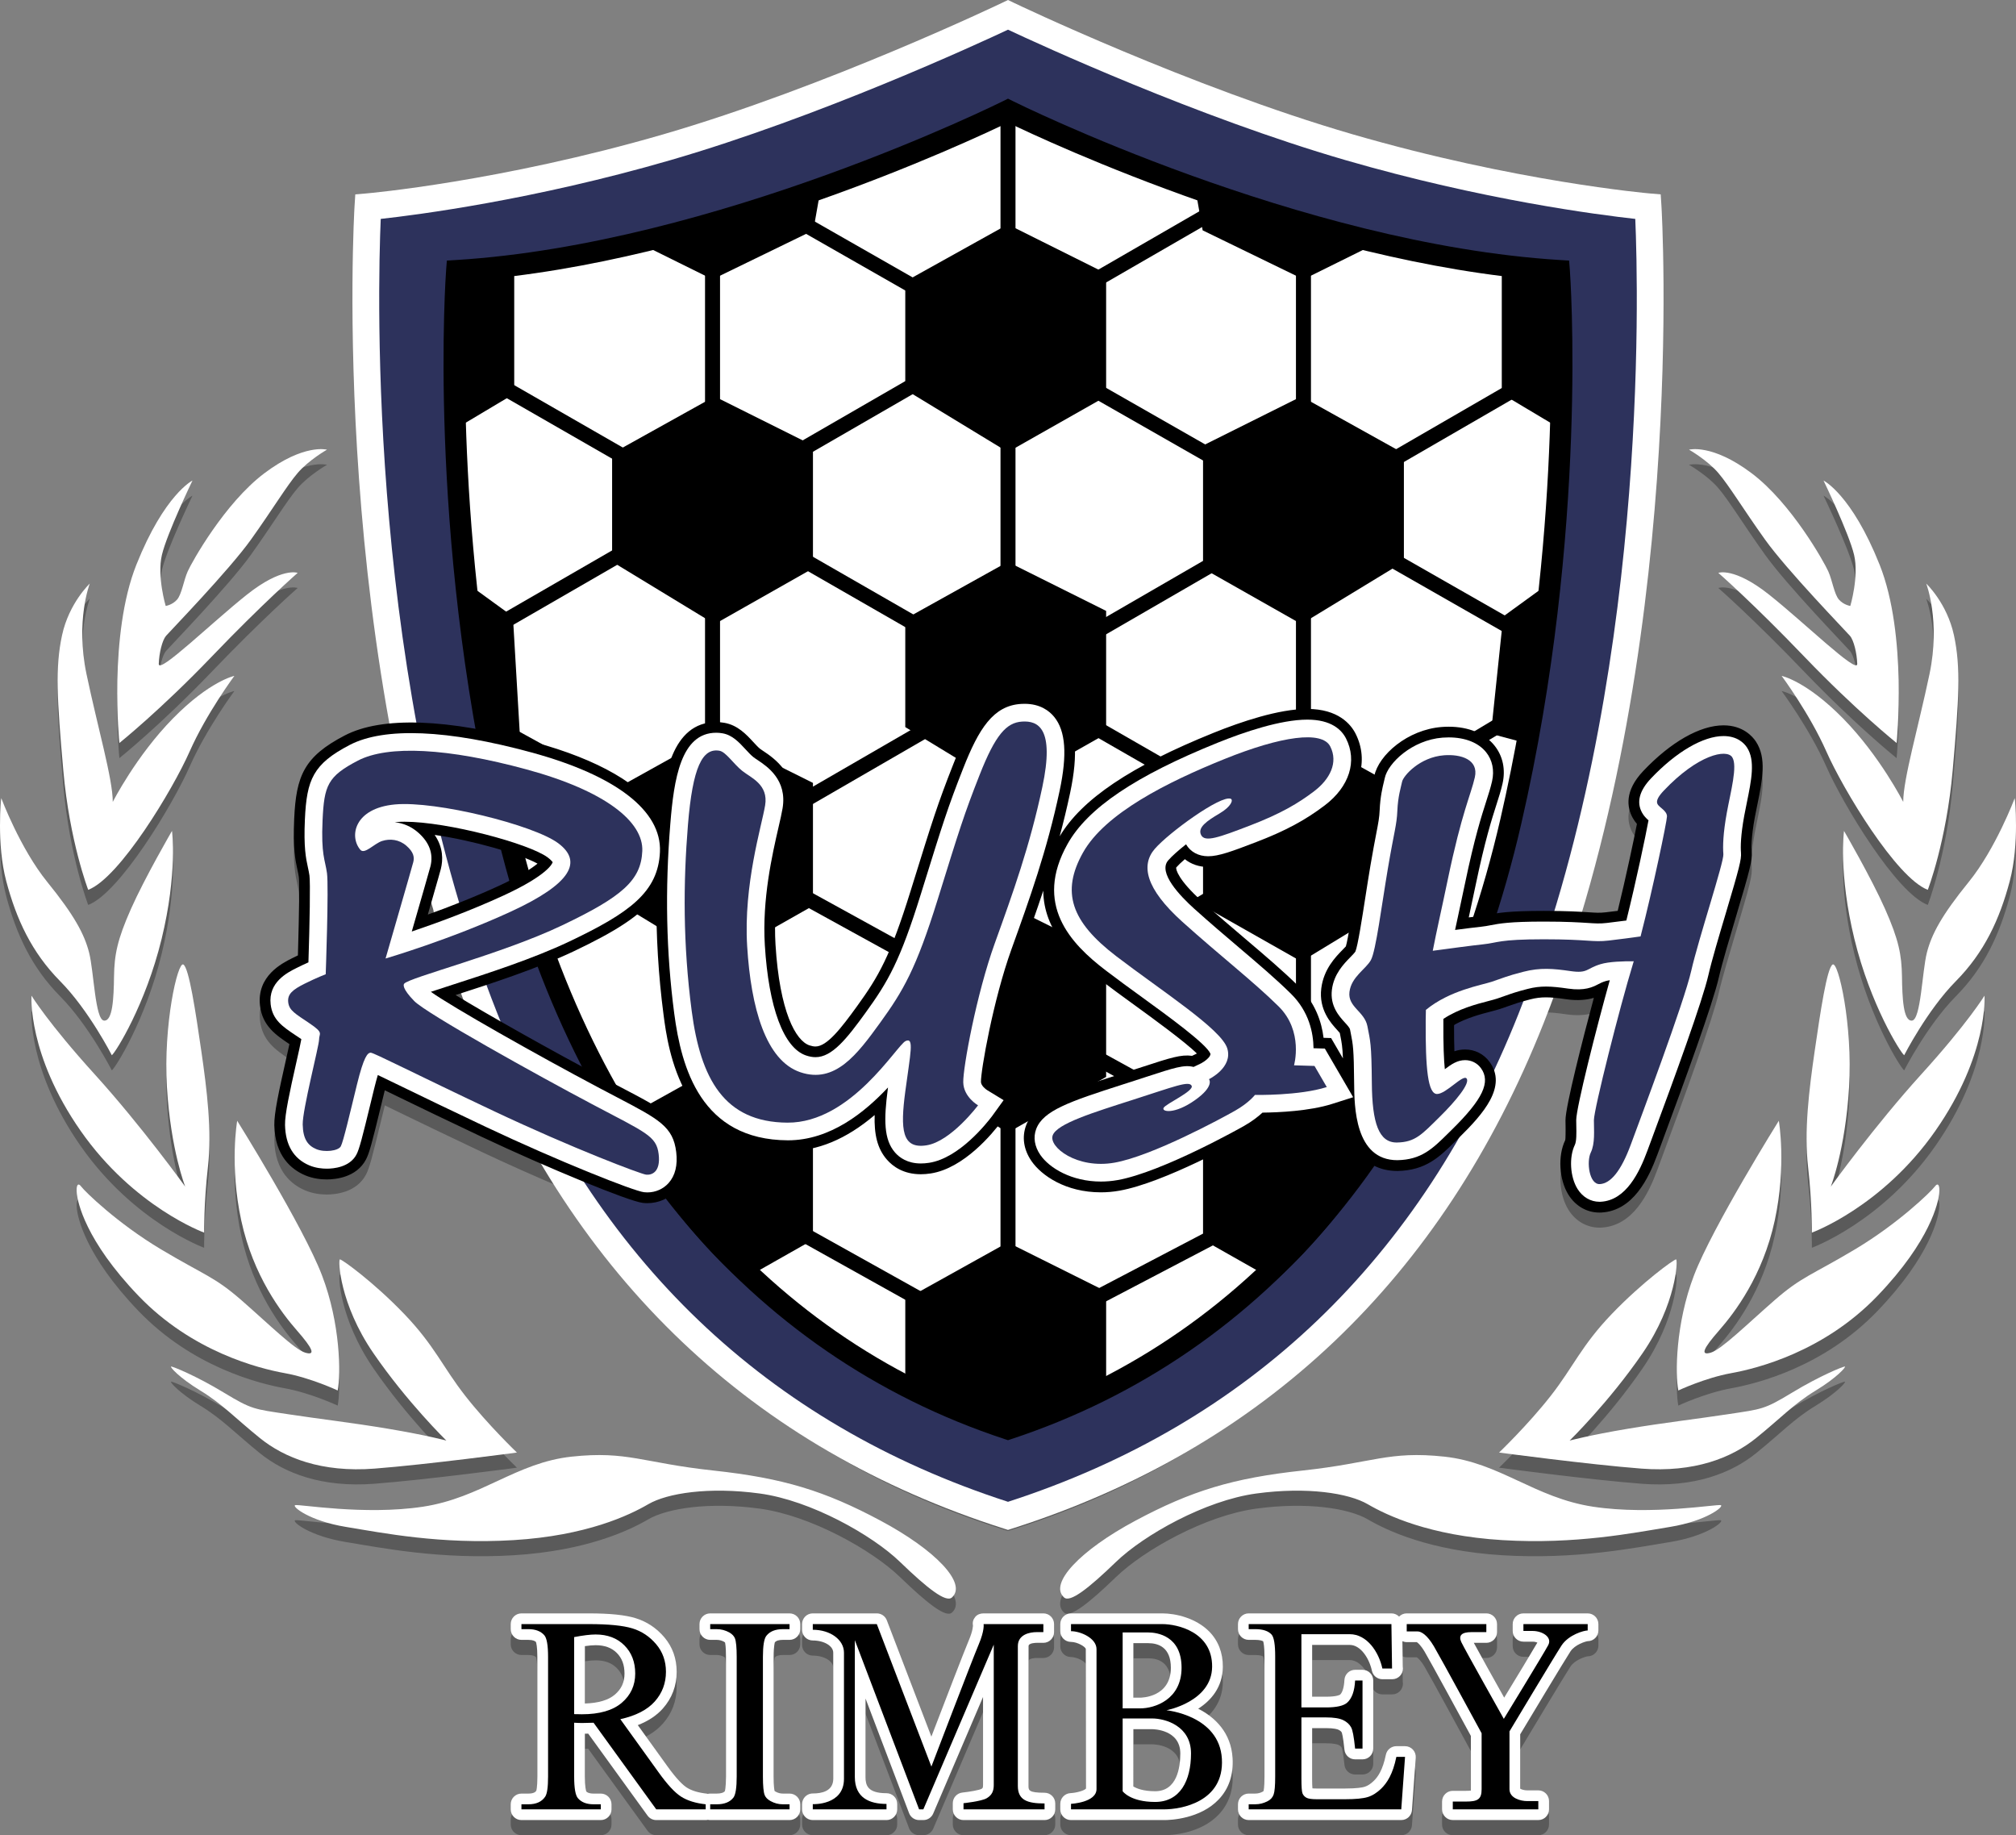 <?xml version="1.0" encoding="utf-8"?>
<!-- Generator: Adobe Illustrator 16.0.0, SVG Export Plug-In . SVG Version: 6.00 Build 0)  -->
<!DOCTYPE svg PUBLIC "-//W3C//DTD SVG 1.1//EN" "http://www.w3.org/Graphics/SVG/1.1/DTD/svg11.dtd">
<svg version="1.1" xmlns="http://www.w3.org/2000/svg" xmlns:xlink="http://www.w3.org/1999/xlink" x="0px" y="0px"
	 width="266.669px" height="242.694px" viewBox="0 0 266.669 242.694" enable-background="new 0 0 266.669 242.694"
	 xml:space="preserve">
<rect x="0" y="0" width="266.669" height="242.694" fill="#808080" stroke="none"/>
<g>
	<g opacity="0.3">
		<path d="M104.439,215.362H93.943c-0.783,0-1.417,0.634-1.417,1.417v0.668c0,0.783,0.635,1.417,1.417,1.417h0.867
			c0.34,0,0.662,0.086,0.95,0.242c0.09,0.053,0.133,0.109,0.139,0.086c0.029,0.099,0.131,0.545,0.131,1.923v15.826
			c0,1.559-0.161,1.957-0.139,1.917c-0.175,0.222-0.539,0.334-1.082,0.334h-0.867c-0.114,0-0.223,0.017-0.33,0.042
			c-0.04-0.008-0.073-0.029-0.114-0.034c-1.111-0.12-2-0.389-2.642-0.797c-0.463-0.296-1.289-1.03-2.593-2.851l-3.897-5.414
			c1.385-0.538,2.495-1.272,3.312-2.194c1.213-1.37,1.829-3.005,1.829-4.86c0-1.746-0.547-3.279-1.627-4.556
			c-1.037-1.224-2.318-2.077-3.809-2.534c-1.382-0.426-3.401-0.632-6.171-0.632h-8.925c-0.783,0-1.417,0.634-1.417,1.417v0.668
			c0,0.783,0.635,1.417,1.417,1.417h0.921c0.632,0,0.884,0.169,0.994,0.274c0.046,0.124,0.19,0.616,0.19,1.977v15.826
			c0,1.574-0.148,1.889-0.145,1.875c-0.068,0.104-0.25,0.376-1.04,0.376h-0.921c-0.783,0-1.417,0.634-1.417,1.417v0.668
			c0,0.783,0.635,1.417,1.417,1.417h10.497c0.783,0,1.417-0.634,1.417-1.417v-0.668c0-0.783-0.635-1.417-1.417-1.417h-0.958
			c-0.609,0-0.846-0.163-0.957-0.272c-0.046-0.119-0.191-0.608-0.191-1.979v-5.667c0.137-0.002,0.284-0.005,0.442-0.01l7.851,10.844
			c0.267,0.368,0.693,0.586,1.148,0.586h6.54c0.103,0,0.202-0.012,0.298-0.032c0.097,0.021,0.196,0.032,0.298,0.032h10.497
			c0.783,0,1.417-0.634,1.417-1.417v-0.668c0-0.783-0.635-1.417-1.417-1.417h-0.885c-0.335,0-0.647-0.083-0.95-0.252
			c-0.089-0.05-0.14-0.08-0.141-0.084c-0.031-0.11-0.129-0.565-0.129-1.915v-15.826c0-1.55,0.174-1.931,0.156-1.915
			c0.174-0.223,0.532-0.336,1.064-0.336h0.885c0.783,0,1.417-0.634,1.417-1.417v-0.668
			C105.857,215.996,105.222,215.362,104.439,215.362z M82.607,223.319c0,1.156-0.407,2.042-1.281,2.788
			c-0.854,0.728-2.185,1.121-3.959,1.173v-7.588c0.568-0.082,1.042-0.123,1.419-0.123c1.198,0,2.114,0.334,2.801,1.022
			C82.273,221.277,82.607,222.169,82.607,223.319z M211.429,216.779v0.843c0,0.783-0.634,1.417-1.417,1.417
			c-0.271,0.027-1.693,0.455-2.281,1.357c-0.816,1.25-5.599,9.218-6.646,10.962v7.185c0.149,0.102,0.534,0.225,0.896,0.225h1.5
			c0.783,0,1.417,0.634,1.417,1.417v1.093c0,0.783-0.634,1.417-1.417,1.417h-11.313c-0.783,0-1.417-0.634-1.417-1.417v-1.03
			c0-0.783,0.634-1.417,1.417-1.417h1.719c0.334,0,0.543-0.016,0.672-0.033c0.003-0.047,0.005-0.104,0.005-0.175v-7.047
			c-0.928-1.708-5.322-9.799-6.115-11.138c-0.547-0.923-0.928-1.203-1.045-1.273h-1.329c-0.203,0-0.396-0.045-0.571-0.122
			l0.048,3.353c0.016,0.084,0.023,0.171,0.023,0.259c0,0.783-0.635,1.417-1.418,1.417c-0.006,0-0.014,0-0.02,0h-1.281
			c-0.668,0-1.246-0.467-1.386-1.12c-0.355-1.656-1.501-3.417-2.927-3.417h-4.979v6.85h1.837c1.488,0,1.854-0.271,1.857-0.272
			c0.317-0.282,0.526-0.989,0.576-1.943c0.038-0.753,0.661-1.344,1.415-1.344h0.98c0.783,0,1.417,0.634,1.417,1.417v9.007
			c0,0.783-0.634,1.417-1.417,1.417h-0.98c-0.728,0-1.337-0.551-1.41-1.274c-0.183-1.802-0.338-2.224-0.367-2.29
			c-0.036-0.069-0.131-0.207-0.415-0.345c-0.136-0.066-0.565-0.219-1.656-0.219h-1.837v6.658c0,0.697,0.021,1.092,0.041,1.306
			c0.106,0.01,0.29,0.023,0.565,0.023h3.73c1.621,0,2.325-0.143,2.601-0.227c0.404-0.124,0.818-0.393,1.231-0.797
			c0.51-0.509,1.161-1.372,1.585-3.443c0.135-0.659,0.716-1.133,1.389-1.133h1.147c0.394,0,0.77,0.163,1.037,0.451
			c0.269,0.288,0.405,0.675,0.377,1.067l-0.499,6.937c-0.054,0.741-0.671,1.315-1.414,1.315h-20.182
			c-0.783,0-1.417-0.634-1.417-1.417v-0.668c0-0.783,0.634-1.417,1.417-1.417h0.867c0.344,0,0.663-0.081,0.975-0.248
			c0.105-0.054,0.11-0.068,0.121-0.098c0.013-0.036,0.125-0.415,0.125-1.888v-15.916c0-1.308-0.122-1.826-0.173-1.986
			c-0.139-0.093-0.479-0.192-1.048-0.192h-0.867c-0.783,0-1.417-0.634-1.417-1.417v-0.668c0-0.783,0.634-1.417,1.417-1.417h18.88
			c0.396,0,0.753,0.163,1.01,0.425c0.257-0.262,0.614-0.425,1.011-0.425h10.531c0.783,0,1.417,0.634,1.417,1.417v1.062
			c0,0.783-0.634,1.417-1.417,1.417h-1.654c0.776,1.442,2.505,4.547,4.018,7.247c1.574-2.583,3.703-6.094,4.39-7.285
			c-0.156-0.062-0.376-0.118-0.628-0.118h-1.219c-0.783,0-1.417-0.634-1.417-1.417v-0.905c0-0.783,0.634-1.417,1.417-1.417h8.5
			C210.795,215.362,211.429,215.996,211.429,216.779z M158.496,227.969c1.666-1.075,3.231-2.809,3.256-5.533
			c0.018-1.853-0.611-3.475-1.816-4.69c-1.743-1.76-4.421-2.384-6.185-2.384h-12.083c-0.783,0-1.417,0.634-1.417,1.417v0.937
			c0,0.783,0.634,1.417,1.417,1.417c0.841,0,1.958,0.657,1.958,0.958l0.021,18.434c-0.177,0.256-1.212,0.563-2.048,0.608
			c-0.755,0.037-1.348,0.66-1.348,1.416v0.729c0,0.783,0.634,1.417,1.417,1.417h12.333c0.773,0,4.754-0.132,7.218-2.743
			c1.337-1.416,1.949-3.247,1.822-5.442C162.846,231.155,160.748,229.114,158.496,227.969z M150.835,226.506h-0.917v-7.207h1.958
			c1.368,0,3,0.563,3,3.249C154.876,226.461,151,226.506,150.835,226.506z M149.918,230.674h2.479c0.152,0,3.729,0.037,3.729,3.208
			c0,1.867-0.434,4.999-3.333,4.999c-1.604,0-2.48-0.388-2.875-0.629V230.674z M139.585,240.497v0.78
			c0,0.783-0.634,1.417-1.417,1.417h-10.719c-0.783,0-1.417-0.634-1.417-1.417v-0.812c0-0.725,0.548-1.333,1.269-1.409
			c1.049-0.111,2.22-0.333,2.506-0.476c0.175-0.104,0.226-0.134,0.226-0.521v-11.643l-6.592,15.418
			c-0.223,0.521-0.736,0.859-1.303,0.859h-0.563c-0.588,0-1.116-0.363-1.325-0.914l-5.758-15.155v10.372
			c0,1.038,0.214,2.146,2.77,2.146c0.783,0,1.417,0.634,1.417,1.417v0.718c0,0.783-0.635,1.417-1.417,1.417h-9.75
			c-0.783,0-1.417-0.634-1.417-1.417v-0.687c0-0.387,0.159-0.757,0.438-1.024c0.28-0.268,0.662-0.408,1.043-0.392
			c0,0,0.001,0,0.001,0c1.014,0,2.642-0.251,2.642-1.928v-16.688c0-0.89-1.214-1.614-2.708-1.614c-0.783,0-1.417-0.634-1.417-1.417
			v-0.749c0-0.783,0.635-1.417,1.417-1.417h8.469c0.587,0,1.113,0.361,1.324,0.91l5.895,15.388
			c1.668-4.348,4.379-11.39,4.946-12.719c0.583-1.368,0.555-1.982,0.554-1.989c-0.08-0.415,0.037-0.797,0.306-1.123
			c0.269-0.326,0.677-0.467,1.1-0.467h7.906c0.783,0,1.417,0.634,1.417,1.417v1.062c0,0.783-0.634,1.417-1.417,1.417h-0.906
			c-0.043,0-1.051,0.005-1.051,0.427v18.5c0,0.559,0,0.896,2.114,0.896C138.951,239.08,139.585,239.713,139.585,240.497z
			 M38.916,110.294c-0.178,3.913,0.148,5.418,0.443,6.782c0.063,0.288,0.125,0.571,0.172,0.908
			c0.083,0.594,0.058,4.591-0.122,10.359c-0.253,0.12-0.521,0.249-0.798,0.389c-1.277,0.639-4.668,2.336-4.216,6.248
			c0.31,2.68,2.125,3.911,3.893,5.092c-0.138,0.645-0.326,1.475-0.468,2.104c-0.947,4.199-1.565,7.068-1.532,8.619
			c0.086,4.089,2.269,5.862,4.085,6.63c1.063,0.449,2.14,0.543,2.855,0.543c1.136,0,3.913-0.254,5.17-2.61
			c0.456-0.854,0.79-2.124,2.017-7.181l0.443-1.819c0.015-0.061,0.029-0.12,0.043-0.178c0.54,0.261,1.123,0.544,1.727,0.837
			c2.662,1.29,6.34,3.074,11.061,5.302c3.477,1.643,7.272,3.327,10.704,4.779c19.977,31.993,47.708,41.787,58.941,45.367
			c13.333-4.25,49.917-17.25,69.179-65.75c0.365-0.92,0.72-1.845,1.069-2.772c0.298-0.033,0.595-0.056,0.91-0.056
			c0.696,0,1.483,0.073,2.719,0.253c1.509,0.221,2.777,0.072,3.62-0.193c-1.44,5.347-3.753,14.377-3.753,16.185
			c0,0.275,0.006,0.561,0.012,0.868c0.01,0.496,0.031,1.529-0.054,1.789c-0.996,2.062-0.804,5.227,0.438,7.207
			c0.938,1.494,2.431,2.352,4.094,2.352h0.018l0.263-0.007c4.177-0.249,6.215-4.49,7.384-7.656l0.539-1.453
			c3.113-8.383,6.791-18.46,7.601-22.015c0.424-1.86,1.437-5.253,2.25-7.979c1.916-6.426,2.169-7.467,2.081-8.571
			c-0.048-0.589-0.057-1.961,0.41-4.529c0.091-0.5,0.198-1.024,0.307-1.553l0.021-0.1c0.686-3.346,1.277-6.236-0.188-8.436
			c-0.427-0.639-1.695-2.125-4.273-2.125c-3.11,0-6.981,2.203-10.621,6.043c-2.502,2.643-2.145,4.815-1.403,6.172
			c0.175,0.321,0.373,0.591,0.571,0.819c-0.437,2.238-1.442,6.985-2.543,11.496c-0.554,0.071-1.109,0.14-1.614,0.196
			c-0.792,0.092-1.282,0.054-2.21-0.006c-0.652-0.043-1.51-0.098-2.709-0.136c13.634-45.064,10.551-93.168,10.551-93.168
			s-17.625-1.5-39.566-7.875s-45.1-17.5-45.1-17.5s-23.159,11.125-45.1,17.5S48.668,29.34,48.668,29.34s-2.049,31.987,4.586,68.229
			c-3.109,0.108-5.687,0.665-7.654,1.689C40.224,102.058,39.175,104.583,38.916,110.294z M60.316,133.568
			c0.738-0.238,1.533-0.496,2.347-0.763c0.35,0.95,0.709,1.896,1.076,2.84c-1.314-0.766-2.496-1.466-3.471-2.062L60.316,133.568z
			 M59.075,122.027c-0.863,0.328-1.701,0.64-2.485,0.921c0.707-2.449,1.123-3.901,1.37-4.769
			C58.317,119.463,58.691,120.747,59.075,122.027z M227.627,201.049c0.458,0.166-1.875,2.084-6.708,2.875s-12.5,2.334-22.167,1.75
			s-15.333-3.291-17.833-4.75s-8-2.333-14.75-1.416s-14.876,5.499-18.543,9.041s-6.084,5.418-6.875,4.708
			c-2.043-1.834,2.126-6.249,9.459-10.166s12.834-5.625,22.126-6.625s11.333-2.625,18.708-1.834s11.958,5.459,19.708,6.626
			S227.169,200.883,227.627,201.049z M237.044,186.174c3.709-2.25,6.833-3.5,7-3.458s-1.042,1.458-3.917,3.208
			s-4.583,3.625-7.833,6.25s-8.167,4.583-15.167,4.042s-18.833-2.125-18.833-2.125s3.833-3.667,6.833-7.5s4.042-6.625,8.083-10.833
			s8.25-7.25,8.5-7.209s0.042,5.875-4.416,12.375s-9.667,11.583-9.667,11.583s2.625-0.708,7.583-1.542s9.084-1.291,13.459-1.958
			S233.335,188.424,237.044,186.174z M256.502,159.882c-0.125,1.083-1.083,6.125-8.167,13.5s-15.875,9.584-19.333,10.209
			s-7,2.292-7,2.292c-0.417-2.166-0.375-8.834,2.084-15.251s11.208-20.416,11.208-20.416s1.041,5.916-0.542,13.208
			s-5.292,12.167-7.375,14.542s-2.5,3.333-1.083,2.916s4.791-3.75,8.416-6.916s4.875-3.292,10.667-6.75s10.083-7.667,10.542-8.292
			S256.627,158.799,256.502,159.882z M262.502,133.674c0,0,0.542,7.792-6.5,17.875s-16.333,13.458-16.333,13.458
			s0.041-3.875-0.501-8.666s0.126-10.208,0.876-15.375s1.625-11,2.375-11.417s2.666,7.959,2.166,16.25s-2.416,13.125-2.416,13.125
			s5.792-8.042,11.958-14.833S262.502,133.674,262.502,133.674z M265.836,118.55c-1.333,5-3.334,9.375-7.126,13.208
			s-6.833,9.792-6.833,9.792c-0.5-0.375-4.458-6.667-6.583-15.376s-1.375-14.292-1.375-14.292s3.583,6.167,5.417,10.292
			c1.834,4.125,2.208,6.125,2.25,8.959s0.166,5.958,1.333,5.833s1.333-6.5,1.958-8.964s1.959-4.953,5.542-9.37
			s6.083-11.083,6.083-11.083S267.169,113.55,265.836,118.55z M255.229,91.133c1.478-7.042-0.436-11.958-0.436-11.958
			s2.75,2.583,3.667,6.833s0.666,8.458-0.167,17.875s-3.292,15.792-3.292,15.792c-4.167-1.583-11.208-13.291-13.417-18.291
			s-5.916-10-5.916-10s3.25,0.667,8.122,5.625s7.961,11.042,7.961,11.042C251.752,105.008,253.752,98.175,255.229,91.133z
			 M223.419,61.466c0,0,3.041-0.833,8.291,3.125s9.583,11.75,10.125,12.958s0.792,3.042,1.417,3.75s1.5,0.833,1.5,0.833
			s1.167-3.917,0.5-6.75s-4.042-9.833-4.042-9.833s3.709,1.833,7.417,11.125s2.25,23.583,2.25,23.583s-5.458-4.375-12.208-11.417
			s-11.375-11.083-11.375-11.083s2.083-0.792,6.708,2.875s11.709,10.584,11.667,9.167s-0.458-3.125-0.958-3.708
			s-8.333-8.667-11.25-12.75s-4.708-7.083-6.167-8.792S223.419,61.466,223.419,61.466z M67.917,205.674
			c-9.667,0.584-17.334-0.959-22.167-1.75s-7.166-2.709-6.708-2.875s9.125,1.376,16.875,0.209s12.333-5.835,19.708-6.626
			s9.416,0.834,18.708,1.834s14.793,2.708,22.126,6.625s11.502,8.332,9.459,10.166c-0.791,0.71-3.208-1.166-6.875-4.708
			s-11.793-8.124-18.543-9.041s-12.25-0.043-14.75,1.416S77.584,205.09,67.917,205.674z M34.375,192.174
			c-3.25-2.625-4.958-4.5-7.833-6.25s-4.084-3.166-3.917-3.208s3.291,1.208,7,3.458s4,2.166,8.375,2.833s8.501,1.124,13.459,1.958
			s7.583,1.542,7.583,1.542s-5.209-5.083-9.667-11.583s-4.666-12.334-4.416-12.375s4.459,3.001,8.5,7.209s5.083,7,8.083,10.833
			s6.833,7.5,6.833,7.5s-11.833,1.584-18.833,2.125S37.625,194.799,34.375,192.174z M37.667,183.591
			c-3.458-0.625-12.249-2.834-19.333-10.209s-8.042-12.417-8.167-13.5s0.124-1.583,0.583-0.958s4.75,4.834,10.542,8.292
			s7.042,3.584,10.667,6.75s6.999,6.499,8.416,6.916s1-0.541-1.083-2.916s-5.792-7.25-7.375-14.542s-0.542-13.208-0.542-13.208
			s8.749,13.999,11.208,20.416s2.501,13.085,2.084,15.251C44.667,185.883,41.125,184.216,37.667,183.591z M10.667,151.549
			c-7.042-10.083-6.5-17.875-6.5-17.875s2.209,3.626,8.375,10.417S24.5,158.924,24.5,158.924s-1.916-4.834-2.416-13.125
			s1.416-16.667,2.166-16.25s1.625,6.25,2.375,11.417s1.418,10.584,0.876,15.375S27,165.007,27,165.007
			S17.709,161.632,10.667,151.549z M7.959,131.758c-3.792-3.834-5.793-8.209-7.126-13.208c-1.333-5-0.666-11-0.666-11
			s2.5,6.667,6.083,11.083s4.917,6.906,5.542,9.37s0.791,8.839,1.958,8.964s1.291-2.999,1.333-5.833s0.416-4.834,2.25-8.959
			c1.834-4.125,5.417-10.292,5.417-10.292s0.75,5.583-1.375,14.292s-6.083,15.001-6.583,15.376
			C14.792,141.55,11.751,135.592,7.959,131.758z M8.375,103.883c-0.833-9.417-1.084-13.625-0.167-17.875s3.667-6.833,3.667-6.833
			s-1.913,4.917-0.436,11.958s3.478,13.875,3.478,16.917c0,0,3.089-6.083,7.961-11.042S31,91.383,31,91.383s-3.707,5-5.916,10
			s-9.25,16.708-13.417,18.291C11.667,119.674,9.208,113.299,8.375,103.883z M15.792,100.258c0,0-1.458-14.292,2.25-23.583
			s7.417-11.125,7.417-11.125s-3.375,7-4.042,9.833s0.5,6.75,0.5,6.75s0.875-0.125,1.5-0.833s0.875-2.542,1.417-3.75
			s4.875-9,10.125-12.958s8.291-3.125,8.291-3.125s-2.416,1.375-3.875,3.083s-3.25,4.708-6.167,8.792s-10.75,12.167-11.25,12.75
			S21.042,88.383,21,89.8s7.042-5.5,11.667-9.167s6.708-2.875,6.708-2.875S34.75,81.8,28,88.841S15.792,100.258,15.792,100.258z"/>
	</g>
</g>
<g id="_x3C_Layer_x3E__copy">
	<g>
		<path fill="#2D325C" d="M218.001,27.34c0,0-17.625-1.5-39.566-7.875s-45.1-17.5-45.1-17.5s-23.159,11.125-45.1,17.5
			S48.668,27.34,48.668,27.34s-3.775,58.875,15.487,107.375s55.846,61.5,69.179,65.75c13.333-4.25,49.917-17.25,69.179-65.75
			S218.001,27.34,218.001,27.34z"/>
		<path fill="#FFFFFF" d="M133.334,202.325l-0.538-0.172C99.548,191.555,75.9,169.086,62.509,135.37
			C43.321,87.058,46.862,27.82,46.9,27.227l0.098-1.522l1.52-0.13c0.175-0.015,17.722-1.564,39.223-7.811
			c21.551-6.262,44.597-17.285,44.827-17.396L133.334,0l0.767,0.368c0.23,0.111,23.285,11.137,44.827,17.396
			c21.523,6.253,39.048,7.796,39.223,7.811l1.52,0.129l0.098,1.522c0.038,0.593,3.579,59.831-15.608,108.143
			c-13.392,33.717-37.039,56.186-70.288,66.783L133.334,202.325z M50.362,28.949c-0.407,9.452-1.76,61.805,15.44,105.112
			c12.909,32.501,35.626,54.214,67.533,64.544c31.907-10.33,54.625-32.043,67.533-64.544c17.2-43.307,15.848-95.66,15.44-105.112
			c-4.797-0.527-20.208-2.506-38.367-7.782c-19.601-5.695-40.396-15.265-44.606-17.242c-4.211,1.977-25.005,11.547-44.606,17.242
			C70.569,26.443,55.159,28.421,50.362,28.949z"/>
	</g>
	<g>
		<path fill="#FFFFFF" d="M206.242,35.799c-35.028-2.167-72.908-21.167-72.908-21.167s-37.879,19-72.908,21.167
			c0,0-2.631,33.652,6.394,72.826c9.026,39.174,32.155,69.007,66.514,80.34c34.359-11.333,57.488-41.166,66.514-80.34
			C208.873,69.451,206.242,35.799,206.242,35.799z"/>
		<path d="M133.334,190.458l-0.444-0.146C98.9,179.1,74.945,150.203,65.439,108.943c-8.97-38.936-6.452-72.917-6.426-73.255
			l0.096-1.228l1.229-0.076c34.327-2.123,71.984-20.831,72.36-21.02l0.635-0.318l0.635,0.318c0.376,0.189,38.033,18.896,72.36,21.02
			l1.229,0.076l0.096,1.228c0.026,0.338,2.544,34.319-6.426,73.255c-9.507,41.259-33.461,70.157-67.451,81.368L133.334,190.458z
			 M61.763,37.129c-0.352,6.372-1.479,36.813,6.438,71.177c9.233,40.075,32.357,68.17,65.133,79.165
			c32.776-10.994,55.899-39.09,65.133-79.165c7.916-34.365,6.789-64.806,6.438-71.177c-32.09-2.343-66.499-18.468-71.571-20.92
			C128.263,18.662,93.854,34.786,61.763,37.129z"/>
	</g>
	<g>
		<path d="M172.115,142.338l11.658,6.486c-5.828,9.763-11.396,15.836-15.224,19.325l-8.424-4.772v-15.061L172.115,142.338z"/>
		<path d="M168.687,169.368l-9.553-5.412v-16.253l13.007-6.485l13.009,7.237l-0.524,0.879c-5.96,9.983-11.668,16.142-15.407,19.55
			L168.687,169.368z M161.118,162.799l7.29,4.13c3.523-3.297,8.617-8.927,13.985-17.737l-10.304-5.732l-10.972,5.472V162.799z"/>
	</g>
	<g>
		<rect x="153.198" y="156.762" transform="matrix(0.464 0.886 -0.886 0.464 230.453 -47.172)" width="1.984" height="20.011"/>
	</g>
	<g>
		<rect x="171.425" y="35.84" width="1.984" height="126.292"/>
	</g>
	<g>
		<polygon points="60.426,35.799 60.178,55.596 67.027,51.51 67.027,35.202 		"/>
		<path d="M59.164,57.356l0.282-22.465l8.574-0.775v17.957L59.164,57.356z M61.407,36.707l-0.215,17.129l4.843-2.89V36.288
			L61.407,36.707z"/>
	</g>
	<g>
		<polygon points="66.884,82.065 61.743,78.332 64.373,96.648 68.016,101.323 		"/>
		<path d="M69.193,104.448l-5.765-7.398l-3.001-20.899l7.419,5.387L69.193,104.448z M65.318,96.246l1.52,1.951l-0.917-15.605
			l-2.863-2.079L65.318,96.246z"/>
	</g>
	<g>
		<path d="M94.554,142.338l-11.659,6.486c5.828,9.763,11.396,15.836,15.224,19.325l8.424-4.772v-15.061L94.554,142.338z"/>
		<path d="M97.982,169.368l-0.532-0.484c-3.739-3.408-9.448-9.567-15.408-19.55l-0.524-0.879l13.009-7.237l13.007,6.485v16.253
			L97.982,169.368z M84.275,149.192c5.367,8.81,10.462,14.44,13.985,17.737l7.291-4.13v-13.868l-10.972-5.472L84.275,149.192z"/>
	</g>
	<g>
		<polygon points="94.554,98.17 81.959,105.177 81.959,118.342 94.554,126.002 106.543,119.209 106.543,104.149 		"/>
		<path d="M94.536,127.153L80.967,118.9v-14.306l13.561-7.545l13.007,6.486v16.252L94.536,127.153z M82.952,117.785l11.62,7.067
			l10.979-6.221v-13.869l-10.972-5.472l-11.627,6.47V117.785z"/>
	</g>
	<g>
		<polygon points="133.334,75.424 120.74,82.431 120.74,95.596 133.334,103.257 145.323,96.463 145.323,81.403 		"/>
		<path d="M133.316,104.407l-13.569-8.253V81.848l13.561-7.545l13.007,6.486v16.252L133.316,104.407z M121.732,95.039l11.62,7.068
			l10.979-6.221V82.017l-10.972-5.472l-11.627,6.47V95.039z"/>
	</g>
	<g>
		<polygon points="133.334,120.799 120.74,127.806 120.74,140.971 133.334,148.631 145.323,141.838 145.323,126.778 		"/>
		<path d="M133.316,149.782l-13.569-8.253v-14.306l13.561-7.545l13.007,6.485v16.253L133.316,149.782z M121.732,140.414l11.62,7.067
			l10.979-6.221v-13.868l-10.972-5.472l-11.627,6.469V140.414z"/>
	</g>
	<g>
		<path d="M133.334,188.965c4.074-0.975,8.827-3.209,11.989-4.845v-12.718l-11.989-5.979l-12.594,7.007v11.465
			C127.138,187.152,133.334,188.965,133.334,188.965z"/>
		<path d="M133.309,189.992l-0.253-0.074c-0.256-0.075-6.358-1.877-12.766-5.138l-0.542-0.275v-12.656l13.561-7.545l13.007,6.485
			v13.936l-0.536,0.277c-3.292,1.703-8.083,3.94-12.214,4.929L133.309,189.992z M121.732,183.285
			c5.336,2.652,10.455,4.291,11.63,4.652c3.663-0.918,7.88-2.85,10.969-4.422v-11.498l-10.972-5.472l-11.627,6.469V183.285z"/>
	</g>
	<g>
		<rect x="96.523" y="55.807" transform="matrix(0.869 0.496 -0.496 0.869 48.415 -68.88)" width="114.98" height="1.984"/>
	</g>
	<g>
		<rect x="54.957" y="86.663" transform="matrix(0.867 0.498 -0.498 0.867 60.9 -53.082)" width="150.057" height="1.984"/>
	</g>
	<g>
		
			<rect x="56.154" y="125.559" transform="matrix(0.876 0.482 -0.482 0.876 75.97 -42.531)" width="129.172" height="1.984"/>
	</g>
	<g>
		<rect x="145.747" y="61.24" transform="matrix(0.514 0.858 -0.858 0.514 180.09 -64.275)" width="1.985" height="130.943"/>
	</g>
	<g>
		
			<rect x="138.242" y="8.937" transform="matrix(0.501 0.866 -0.866 0.501 144.608 -77.207)" width="1.983" height="155.635"/>
	</g>
	<g>
		<rect x="132.342" y="14.632" width="1.984" height="174.333"/>
	</g>
	<g>
		<path fill="#FFFFFF" d="M104.439,213.362H93.943c-0.783,0-1.417,0.634-1.417,1.417v0.668c0,0.783,0.635,1.417,1.417,1.417h0.867
			c0.34,0,0.662,0.086,0.95,0.242c0.09,0.053,0.133,0.109,0.139,0.086c0.029,0.099,0.131,0.545,0.131,1.923v15.826
			c0,1.559-0.161,1.957-0.139,1.917c-0.175,0.222-0.539,0.334-1.082,0.334h-0.867c-0.114,0-0.223,0.017-0.33,0.042
			c-0.04-0.008-0.073-0.029-0.114-0.034c-1.111-0.12-2-0.389-2.642-0.797c-0.463-0.296-1.289-1.03-2.593-2.851l-3.897-5.414
			c1.385-0.538,2.495-1.272,3.312-2.194c1.213-1.37,1.829-3.005,1.829-4.86c0-1.746-0.547-3.279-1.627-4.556
			c-1.037-1.224-2.318-2.077-3.809-2.534c-1.382-0.426-3.401-0.632-6.171-0.632h-8.925c-0.783,0-1.417,0.634-1.417,1.417v0.668
			c0,0.783,0.635,1.417,1.417,1.417h0.921c0.632,0,0.884,0.169,0.994,0.274c0.046,0.124,0.19,0.616,0.19,1.977v15.826
			c0,1.574-0.148,1.889-0.145,1.875c-0.068,0.104-0.25,0.376-1.04,0.376h-0.921c-0.783,0-1.417,0.634-1.417,1.417v0.668
			c0,0.783,0.635,1.417,1.417,1.417h10.497c0.783,0,1.417-0.634,1.417-1.417v-0.668c0-0.783-0.635-1.417-1.417-1.417h-0.958
			c-0.609,0-0.846-0.163-0.957-0.272c-0.046-0.119-0.191-0.608-0.191-1.979v-5.667c0.137-0.002,0.284-0.005,0.442-0.01l7.851,10.844
			c0.267,0.368,0.693,0.586,1.148,0.586h6.54c0.103,0,0.202-0.012,0.298-0.032c0.097,0.021,0.196,0.032,0.298,0.032h10.497
			c0.783,0,1.417-0.634,1.417-1.417v-0.668c0-0.783-0.635-1.417-1.417-1.417h-0.885c-0.335,0-0.647-0.083-0.95-0.252
			c-0.089-0.05-0.14-0.08-0.141-0.084c-0.031-0.11-0.129-0.565-0.129-1.915v-15.826c0-1.55,0.174-1.931,0.156-1.915
			c0.174-0.223,0.532-0.336,1.064-0.336h0.885c0.783,0,1.417-0.634,1.417-1.417v-0.668
			C105.857,213.996,105.222,213.362,104.439,213.362z M82.607,221.319c0,1.156-0.407,2.042-1.281,2.788
			c-0.854,0.728-2.185,1.121-3.959,1.173v-7.588c0.568-0.082,1.042-0.123,1.419-0.123c1.198,0,2.114,0.334,2.801,1.022
			C82.273,219.277,82.607,220.169,82.607,221.319z"/>
	</g>
	<g>
		<path fill="#FFFFFF" d="M210.012,213.362h-8.5c-0.783,0-1.417,0.634-1.417,1.417v0.905c0,0.783,0.634,1.417,1.417,1.417h1.219
			c0.252,0,0.472,0.057,0.628,0.118c-0.687,1.191-2.815,4.702-4.39,7.285c-1.513-2.7-3.241-5.805-4.018-7.247h1.654
			c0.783,0,1.417-0.634,1.417-1.417v-1.062c0-0.783-0.634-1.417-1.417-1.417h-10.531c-0.396,0-0.754,0.163-1.011,0.425
			c-0.257-0.262-0.614-0.425-1.01-0.425h-18.88c-0.783,0-1.417,0.634-1.417,1.417v0.668c0,0.783,0.634,1.417,1.417,1.417h0.867
			c0.569,0,0.909,0.1,1.048,0.192c0.051,0.16,0.173,0.679,0.173,1.986v15.916c0,1.473-0.112,1.852-0.125,1.888
			c-0.011,0.029-0.016,0.044-0.121,0.098c-0.312,0.167-0.631,0.248-0.975,0.248h-0.867c-0.783,0-1.417,0.634-1.417,1.417v0.668
			c0,0.783,0.634,1.417,1.417,1.417h20.182c0.743,0,1.36-0.574,1.414-1.315l0.499-6.937c0.028-0.393-0.108-0.779-0.377-1.067
			c-0.268-0.288-0.644-0.451-1.037-0.451h-1.147c-0.673,0-1.254,0.474-1.389,1.133c-0.424,2.071-1.075,2.935-1.585,3.443
			c-0.413,0.404-0.827,0.673-1.231,0.797c-0.275,0.084-0.979,0.227-2.601,0.227h-3.73c-0.275,0-0.459-0.014-0.565-0.023
			c-0.02-0.214-0.041-0.608-0.041-1.306v-6.658h1.837c1.091,0,1.521,0.152,1.656,0.219c0.284,0.138,0.379,0.275,0.415,0.345
			c0.029,0.066,0.185,0.488,0.367,2.29c0.073,0.724,0.683,1.274,1.41,1.274h0.98c0.783,0,1.417-0.634,1.417-1.417v-9.007
			c0-0.783-0.634-1.417-1.417-1.417h-0.98c-0.754,0-1.377,0.591-1.415,1.344c-0.05,0.954-0.259,1.661-0.576,1.943
			c-0.004,0.002-0.369,0.272-1.857,0.272h-1.837v-6.85h4.979c1.426,0,2.571,1.761,2.927,3.417c0.14,0.653,0.718,1.12,1.386,1.12
			h1.281c0.006,0,0.014,0,0.02,0c0.783,0,1.418-0.634,1.418-1.417c0-0.088-0.008-0.175-0.023-0.259l-0.048-3.353
			c0.175,0.077,0.368,0.122,0.571,0.122h1.329c0.117,0.07,0.498,0.351,1.045,1.273c0.793,1.339,5.188,9.43,6.115,11.138v7.047
			c0,0.07-0.002,0.128-0.005,0.175c-0.129,0.018-0.338,0.033-0.672,0.033h-1.719c-0.783,0-1.417,0.634-1.417,1.417v1.03
			c0,0.783,0.634,1.417,1.417,1.417h11.313c0.783,0,1.417-0.634,1.417-1.417v-1.093c0-0.783-0.634-1.417-1.417-1.417h-1.5
			c-0.361,0-0.746-0.123-0.896-0.225v-7.185c1.047-1.744,5.829-9.712,6.646-10.962c0.588-0.902,2.01-1.33,2.281-1.357
			c0.783,0,1.417-0.634,1.417-1.417v-0.843C211.429,213.996,210.795,213.362,210.012,213.362z"/>
	</g>
	<g>
		<path fill="#FFFFFF" d="M158.496,225.969c1.666-1.075,3.231-2.809,3.256-5.533c0.018-1.853-0.611-3.475-1.816-4.69
			c-1.743-1.76-4.421-2.384-6.185-2.384h-12.083c-0.783,0-1.417,0.634-1.417,1.417v0.937c0,0.783,0.634,1.417,1.417,1.417
			c0.841,0,1.958,0.657,1.958,0.958l0.021,18.434c-0.177,0.256-1.212,0.563-2.048,0.608c-0.755,0.037-1.348,0.66-1.348,1.416v0.729
			c0,0.783,0.634,1.417,1.417,1.417h12.333c0.773,0,4.754-0.132,7.218-2.743c1.337-1.416,1.949-3.247,1.822-5.442
			C162.846,229.155,160.748,227.114,158.496,225.969z M150.835,224.506h-0.917v-7.207h1.958c1.368,0,3,0.563,3,3.249
			C154.876,224.461,151,224.506,150.835,224.506z M149.918,228.674h2.479c0.152,0,3.729,0.037,3.729,3.208
			c0,1.867-0.434,4.999-3.333,4.999c-1.604,0-2.48-0.388-2.875-0.629V228.674z"/>
	</g>
	<g>
		<path fill="#FFFFFF" d="M138.168,237.08c-2.114,0-2.114-0.337-2.114-0.896v-18.5c0-0.422,1.008-0.427,1.051-0.427h0.906
			c0.783,0,1.417-0.634,1.417-1.417v-1.062c0-0.783-0.634-1.417-1.417-1.417h-7.906c-0.423,0-0.831,0.141-1.1,0.467
			c-0.27,0.326-0.386,0.708-0.306,1.123c0,0.007,0.029,0.621-0.554,1.989c-0.567,1.329-3.278,8.371-4.946,12.719l-5.895-15.388
			c-0.21-0.549-0.737-0.91-1.324-0.91h-8.469c-0.783,0-1.417,0.634-1.417,1.417v0.749c0,0.783,0.635,1.417,1.417,1.417
			c1.493,0,2.708,0.725,2.708,1.614v16.688c0,1.677-1.628,1.928-2.642,1.928c0,0-0.001,0-0.001,0
			c-0.381-0.017-0.763,0.124-1.043,0.392c-0.28,0.268-0.438,0.638-0.438,1.024v0.687c0,0.783,0.635,1.417,1.417,1.417h9.75
			c0.783,0,1.417-0.634,1.417-1.417v-0.718c0-0.783-0.635-1.417-1.417-1.417c-2.556,0-2.77-1.107-2.77-2.146v-10.372l5.758,15.155
			c0.209,0.551,0.736,0.914,1.325,0.914h0.563c0.567,0,1.08-0.338,1.303-0.859l6.592-15.418v11.643c0,0.388-0.051,0.417-0.226,0.521
			c-0.286,0.143-1.457,0.364-2.506,0.476c-0.721,0.076-1.269,0.685-1.269,1.409v0.812c0,0.783,0.635,1.417,1.417,1.417h10.719
			c0.783,0,1.417-0.634,1.417-1.417v-0.78C139.585,237.713,138.951,237.08,138.168,237.08z"/>
	</g>
	<g>
		<path d="M87.114,234.38l-5.059-7.027c2.06-0.458,3.58-1.24,4.562-2.349c0.981-1.108,1.472-2.415,1.472-3.921
			c0-1.408-0.431-2.622-1.292-3.64c-0.861-1.018-1.909-1.717-3.144-2.096c-1.235-0.38-3.153-0.569-5.754-0.569h-8.925v0.668h0.921
			c0.927,0,1.626,0.266,2.096,0.795c0.337,0.374,0.506,1.331,0.506,2.873v15.826c0,1.397-0.126,2.282-0.379,2.656
			c-0.446,0.674-1.187,1.012-2.222,1.012h-0.921v0.668h10.497v-0.668h-0.958c-0.916,0-1.602-0.266-2.06-0.795
			c-0.337-0.374-0.506-1.331-0.506-2.873v-7.118c0.192,0.012,0.379,0.021,0.56,0.027s0.349,0.009,0.506,0.009
			c0.385,0,0.885-0.012,1.5-0.036l8.292,11.454h6.54v-0.668c-1.337-0.145-2.421-0.482-3.252-1.012
			C89.264,237.067,88.27,235.995,87.114,234.38z M76.96,226.703c-0.108,0-0.247-0.003-0.416-0.009
			c-0.169-0.006-0.368-0.009-0.596-0.009v-10.189c1.192-0.229,2.138-0.344,2.836-0.344c1.578,0,2.846,0.479,3.803,1.437
			c0.958,0.957,1.437,2.201,1.437,3.73c0,1.565-0.593,2.854-1.779,3.866C81.059,226.197,79.297,226.703,76.96,226.703z"/>
	</g>
	<g>
		<path d="M93.943,215.447h0.867c0.578,0,1.132,0.145,1.662,0.434c0.373,0.217,0.62,0.477,0.741,0.777
			c0.156,0.397,0.235,1.217,0.235,2.457v15.826c0,1.47-0.145,2.396-0.434,2.782c-0.458,0.59-1.192,0.886-2.204,0.886h-0.867v0.668
			h10.497v-0.668h-0.885c-0.578,0-1.126-0.145-1.644-0.434c-0.386-0.217-0.639-0.477-0.759-0.777
			c-0.157-0.397-0.235-1.217-0.235-2.457v-15.826c0-1.47,0.15-2.396,0.452-2.782c0.458-0.59,1.186-0.886,2.186-0.886h0.885v-0.668
			H93.943V215.447z"/>
	</g>
	<g>
		<path d="M182.725,236.513c-0.578,0.565-1.18,0.945-1.807,1.138c-0.626,0.192-1.632,0.289-3.017,0.289h-3.73
			c-0.675,0-1.132-0.069-1.373-0.208c-0.241-0.138-0.409-0.325-0.506-0.56c-0.097-0.235-0.145-0.895-0.145-1.979v-8.075h3.254
			c1.023,0,1.782,0.12,2.276,0.361c0.494,0.24,0.85,0.571,1.066,0.993c0.168,0.337,0.337,1.103,0.506,2.773h0.98v-9.007h-0.98
			c-0.072,1.397-0.422,2.373-1.049,2.928c-0.469,0.421-1.402,0.632-2.8,0.632h-3.254v-9.684c0,0,4.114,0,6.396,0
			s3.844,2.35,4.313,4.537h1.281l-0.083-5.874h-18.88v0.668h0.867c1.012,0,1.734,0.241,2.168,0.723
			c0.313,0.361,0.47,1.319,0.47,2.873v15.916c0,1.193-0.069,1.981-0.208,2.367s-0.4,0.675-0.786,0.867
			c-0.518,0.277-1.065,0.416-1.644,0.416h-0.867v0.668h20.182l0.499-6.937h-1.147C184.236,234.64,183.472,235.766,182.725,236.513z"
			/>
	</g>
	<g>
		<path d="M201.512,214.779v0.905c0.006,0,0.101,0,1.219,0c1.281,0,2.625,0.813,2.063,1.875s-5.875,9.75-5.875,9.75
			s-5.219-9.281-5.625-10.156s0.063-1.313,1.313-1.313s2,0,2,0v-1.062h-10.531v0.968c0,0,0.969,0,1.438,0s1.25,0.438,2.156,1.969
			s6.313,11.5,6.313,11.5s0,6.063,0,7.406s-0.531,1.625-2.094,1.625s-1.719,0-1.719,0v1.03h11.313v-1.093c0,0-0.688,0-1.5,0
			s-2.313-0.375-2.313-1.563s0-7.656,0-7.656s5.938-9.906,6.875-11.344s2.969-2,3.469-2v-0.843H201.512z"/>
	</g>
	<g>
		<path d="M154.293,226.173c0,0,6-1.125,6.042-5.75s-4.625-5.645-6.584-5.645s-12.083,0-12.083,0v0.937
			c1.25,0,3.375,0.917,3.375,2.375s0,16.708,0,18.5s-3.375,1.958-3.375,1.958v0.729c0,0,10.167,0,12.333,0s7.959-0.937,7.625-6.687
			S154.293,226.173,154.293,226.173z M148.501,215.882h3.375c1.208,0,4.417,0.458,4.417,4.666s-3.542,5.375-5.458,5.375
			s-2.334,0-2.334,0V215.882z M152.793,238.298c-3.292,0-4.292-1.416-4.292-1.416v-9.625h3.896c1.771,0,5.146,1,5.146,4.625
			S156.085,238.298,152.793,238.298z"/>
	</g>
	<g>
		<path d="M134.637,236.184c0-1.875,0-16.938,0-18.5s1.625-1.844,2.469-1.844s0.906,0,0.906,0v-1.062h-7.906
			c0,0,0.156,0.812-0.656,2.718s-6.25,16.125-6.25,16.125l-7.219-18.843h-8.469v0.749c2.313,0,4.125,1.313,4.125,3.031
			s0,13.156,0,16.688s-4.125,3.344-4.125,3.344v0.687h9.75v-0.718c-2.219,0-4.188-0.781-4.188-3.563s0-18.094,0-18.094l8.5,22.374
			h0.563l9.313-21.78c0,0,0,17.75,0,18.563s-0.25,1.344-0.938,1.75s-3.063,0.656-3.063,0.656v0.812h10.719v-0.78
			C135.887,238.497,134.637,238.059,134.637,236.184z"/>
	</g>
	<g>
		
			<rect x="111.736" y="-2.403" transform="matrix(0.5 0.866 -0.866 0.5 104.52 -69.828)" width="1.985" height="115.999"/>
	</g>
	<g>
		
			<rect x="101.959" y="169.307" transform="matrix(0.873 0.487 -0.487 0.873 98.092 -36.265)" width="33.501" height="1.984"/>
	</g>
	<g>
		<rect x="93.259" y="31.965" width="1.984" height="130.167"/>
	</g>
	<g>
		<polygon points="133.334,30.799 120.74,37.806 120.74,50.971 133.334,58.632 145.323,51.838 145.323,36.778 		"/>
		<path d="M133.316,59.782l-13.569-8.253V37.223l13.561-7.545l13.007,6.486v16.252L133.316,59.782z M121.732,50.414l11.62,7.068
			l10.979-6.221V37.392l-10.972-5.472l-11.627,6.47V50.414z"/>
	</g>
	<g>
		<polygon points="94.554,53.549 81.959,60.556 81.959,73.721 94.554,81.382 106.543,74.588 106.543,59.528 		"/>
		<path d="M94.536,82.532l-13.569-8.253V59.973l13.561-7.545l13.007,6.486v16.252L94.536,82.532z M82.952,73.164l11.62,7.068
			l10.979-6.221V60.142L94.579,54.67l-11.627,6.47V73.164z"/>
	</g>
	<g>
		<polygon points="86.418,31.965 94.251,35.84 106.697,29.79 107.487,25.305 		"/>
		<path d="M94.248,36.945L83.77,31.762l24.978-7.896l-1.162,6.595L94.248,36.945z M89.066,32.168l5.189,2.567l11.552-5.616
			l0.418-2.375L89.066,32.168z"/>
	</g>
	<g>
		<polygon points="206.242,35.799 206.491,55.596 199.642,51.51 199.642,35.202 		"/>
		<path d="M207.506,57.356l-8.856-5.283V34.116l8.573,0.775L207.506,57.356z M200.634,50.946l4.843,2.89l-0.215-17.129l-4.628-0.418
			V50.946z"/>
	</g>
	<g>
		<polygon points="199.785,82.065 204.926,78.332 202.171,97.34 198.294,96.295 		"/>
		<path d="M202.992,98.589l-5.773-1.556l1.626-15.511l7.4-5.374L202.992,98.589z M199.369,95.558l1.98,0.534l2.257-15.575
			l-2.881,2.092L199.369,95.558z"/>
	</g>
	<g>
		<polygon points="172.115,98.17 184.709,105.177 184.709,118.342 172.115,126.002 160.126,119.209 160.126,104.149 		"/>
		<path d="M172.133,127.153l-12.999-7.365v-16.252l13.007-6.486l13.561,7.545V118.9L172.133,127.153z M161.118,118.631l10.979,6.221
			l11.619-7.067v-12.024l-11.627-6.47l-10.972,5.472V118.631z"/>
	</g>
	<g>
		<polygon points="172.115,53.549 184.709,60.556 184.709,73.721 172.115,81.382 160.126,74.588 160.126,59.528 		"/>
		<path d="M172.133,82.532l-12.999-7.366V58.914l13.007-6.486l13.561,7.545v14.306L172.133,82.532z M161.118,74.01l10.979,6.221
			l11.619-7.068V61.14l-11.627-6.47l-10.972,5.472V74.01z"/>
	</g>
	<g>
		<polygon points="180.251,31.965 172.417,35.84 159.972,29.79 159.182,25.305 		"/>
		<path d="M172.421,36.945l-13.339-6.484l-1.161-6.595l24.979,7.896L172.421,36.945z M160.861,29.119l11.552,5.616l5.189-2.567
			l-17.16-5.425L160.861,29.119z"/>
	</g>
	<g>
		<path d="M232.253,98.048c-0.427-0.639-1.695-2.125-4.273-2.125c-3.11,0-6.981,2.203-10.621,6.043
			c-2.502,2.643-2.145,4.815-1.403,6.172c0.175,0.321,0.373,0.591,0.571,0.819c-0.437,2.238-1.442,6.985-2.543,11.497
			c-0.554,0.071-1.109,0.139-1.614,0.196c-0.792,0.092-1.282,0.054-2.21-0.006c-1.129-0.074-2.835-0.185-5.949-0.185
			c-4.671,0-6.095,0.274-7.406,0.526c-0.311,0.06-0.613,0.119-1.025,0.162c-0.385,0.04-0.905,0.102-1.498,0.175
			c0.272-1.261,0.572-2.65,0.898-4.215c1.24-5.953,2.163-8.826,2.776-10.738c0.327-1.019,0.585-1.824,0.792-2.735
			c0.424-1.859,0.05-3.645-1.055-5.028c-1.287-1.614-3.443-2.503-6.069-2.503c-0.304,0-0.608,0.012-0.913,0.036
			c-4.532,0.353-8.342,3.695-8.925,6.473c-0.027,0.13-0.063,0.271-0.103,0.436c-0.206,0.848-0.518,2.129-0.599,4.006
			c-0.039,0.901-0.146,1.449-0.434,2.943c-0.19,0.988-0.441,2.293-0.768,4.217c-0.226,1.33-0.444,2.739-0.659,4.112l-0.019,0.121
			c-0.296,1.906-0.896,5.774-1.177,6.706c-0.111,0.127-0.276,0.291-0.428,0.447c-0.938,0.958-2.507,2.561-2.825,5.108
			c-0.353,2.816,1.288,4.61,2.079,5.475c0.122,0.135,0.281,0.309,0.368,0.418l0.081,0.41c0.168,0.846,0.275,1.391,0.338,2.957
			l-1.567-2.692l-0.998-0.03c-0.247-2.073-1.072-4.618-3.309-6.827c-2.018-1.991-4.403-4.02-6.931-6.167l-0.084-0.071
			c-1.861-1.582-3.786-3.218-5.822-5.048c-3.09-2.779-3.427-4.204-3.335-4.42c0.247-0.286,0.637-0.66,1.135-1.092
			c0.829,0.668,1.895,1.034,3.083,1.034c1.653,0,3.492-0.676,6.867-1.972c3.98-1.528,6.712-2.993,9.427-5.058
			c3.769-2.865,5.024-7.03,3.199-10.613c-0.621-1.217-2.274-3.259-6.379-3.259c-3.77,0-8.81,1.712-12.373,3.149
			c-10.978,4.427-17.465,8.792-20.385,13.704c0.491-1.825,0.953-3.724,1.38-5.731c1.117-5.251,0.803-8.729-0.99-10.941
			c-0.838-1.037-2.393-2.273-5.032-2.273c-0.182,0-0.363,0.006-0.543,0.017c-4.903,0.294-7.083,4.812-8.895,9.414
			c-2.075,5.269-2.711,7.318-5.396,15.956l-0.238,0.765c-2.691,8.657-4.224,11.295-7.082,15.248
			c-2.109,2.917-3.979,5.332-5.501,5.332c-0.239,0-0.5-0.049-0.8-0.15c-1.813-0.609-3.944-4.433-4.49-13.336
			c-0.36-5.888,0.977-11.696,1.778-15.182c0.244-1.062,0.437-1.901,0.553-2.596c0.777-4.663-2.637-6.938-3.921-7.793l-0.085-0.056
			c-0.136-0.091-0.267-0.176-0.377-0.263c-0.229-0.18-0.576-0.555-0.886-0.89c-0.919-0.995-2.063-2.234-3.833-2.541
			c-0.36-0.063-0.722-0.095-1.074-0.095c-5.948,0-6.975,7.475-7.394,12.261c-2.45-3.966-8.146-7.291-16.691-9.615
			c-11.47-3.12-20.139-3.434-25.054-0.874c-5.376,2.8-6.425,5.325-6.684,11.036c-0.178,3.913,0.148,5.418,0.443,6.782
			c0.063,0.288,0.125,0.571,0.172,0.908c0.083,0.594,0.058,4.591-0.122,10.359c-0.253,0.12-0.521,0.249-0.798,0.389
			c-1.277,0.639-4.668,2.336-4.216,6.248c0.31,2.68,2.125,3.911,3.893,5.092c-0.138,0.645-0.326,1.475-0.468,2.104
			c-0.947,4.199-1.565,7.068-1.532,8.619c0.086,4.089,2.269,5.862,4.085,6.63c1.063,0.449,2.14,0.543,2.855,0.543
			c1.136,0,3.913-0.254,5.17-2.61c0.456-0.854,0.79-2.124,2.017-7.181l0.443-1.819c0.015-0.061,0.029-0.12,0.043-0.178
			c0.54,0.261,1.123,0.544,1.727,0.837c2.662,1.29,6.34,3.074,11.061,5.302c8.723,4.12,19.49,8.536,21.324,8.75
			c0.197,0.024,0.407,0.037,0.624,0.037c1.489,0,2.899-0.628,3.872-1.725c1.152-1.301,1.605-3.05,1.346-5.199
			c-0.495-4.094-2.845-5.324-8.524-8.296c-0.686-0.358-1.444-0.756-2.282-1.199c-7.095-3.753-15.421-8.442-19.781-11.104
			l0.048-0.016c4.542-1.467,10.761-3.475,15.634-5.796c5.241-2.497,8.859-4.661,10.874-7.446c-0.045,5.424,0.27,10.678,0.953,15.879
			c0.583,4.438,2.36,17.946,16.442,18.017c3.927,0,7.708-1.564,11.48-4.766c-0.074,2.52,0.33,4.419,1.631,5.903
			c0.768,0.878,2.168,1.923,4.475,1.923c0.418,0,0.858-0.035,1.308-0.104c4.42-0.68,8.213-5.342,9.285-6.773l2.398-3.322
			l-3.486-2.127c-0.036-0.024-0.087-0.067-0.131-0.11c0.115-1.753,1.615-10.362,3.956-16.862c0.99-2.748,1.954-5.438,2.868-8.205
			c0.037,5.284,3.964,9.061,7.384,11.674c1.575,1.202,3.255,2.421,4.88,3.6c2.062,1.496,6.521,4.732,8.053,6.264
			c-0.011,0.007-0.021,0.012-0.028,0.017l-0.604,0.289c-1.468-0.197-2.857,0.253-6.521,1.45c-0.712,0.232-1.509,0.492-2.395,0.776
			l-0.679,0.218c-7.532,2.41-11.204,3.703-12.354,6.737c-0.585,1.547-0.334,3.23,0.709,4.742c1.315,1.904,4.508,4.128,9.173,4.128
			c0.813,0,1.637-0.072,2.448-0.216c5.946-1.049,16.024-6.667,17.16-7.308c0.851-0.483,1.626-1.021,2.312-1.601
			c2.331-0.048,6.171-0.279,9.099-1.211l1.264-0.402c0.44,3.613,1.91,7.911,6.955,7.911c3.753-0.064,5.58-1.87,7.692-3.959
			l0.457-0.449c3.2-3.143,6.414-6.77,4.021-10.026c-0.759-1.035-1.936-1.629-3.228-1.629c-0.517,0-0.982,0.088-1.414,0.238
			c-0.035-0.981-0.051-2.14-0.048-3.479c1.68-0.95,3.57-1.441,4.872-1.779c0.53-0.138,0.964-0.256,1.271-0.357
			c0.449-0.15,0.812-0.278,1.151-0.4c0.782-0.278,1.348-0.479,2.802-0.854c0.71-0.182,1.345-0.263,2.058-0.263
			c0.696,0,1.483,0.073,2.719,0.253c1.509,0.221,2.777,0.072,3.62-0.193c-1.44,5.347-3.753,14.377-3.753,16.185
			c0,0.275,0.006,0.561,0.012,0.868c0.01,0.496,0.031,1.529-0.054,1.789c-0.996,2.062-0.804,5.227,0.438,7.207
			c0.938,1.494,2.431,2.352,4.094,2.352h0.018l0.263-0.007c4.177-0.249,6.215-4.49,7.384-7.656l0.539-1.453
			c3.113-8.383,6.791-18.46,7.601-22.015c0.424-1.86,1.437-5.253,2.25-7.979c1.916-6.426,2.169-7.467,2.081-8.571
			c-0.048-0.589-0.057-1.961,0.41-4.529c0.091-0.5,0.198-1.024,0.307-1.553l0.021-0.1
			C233.127,103.138,233.719,100.249,232.253,98.048z M59.881,130.219L59.881,130.219L59.881,130.219L59.881,130.219z
			 M58.312,114.917c0.298-1.194,0.332-2.836-0.816-4.502c5.152,0.738,11.353,2.553,13.6,3.792c-0.739,0.612-2.216,1.607-5.083,2.93
			c-3.261,1.503-6.641,2.812-9.422,3.81C58.016,116.004,58.262,115.117,58.312,114.917z M192.832,121.315L192.832,121.315
			L192.832,121.315L192.832,121.315z"/>
	</g>
	<g>
		<path fill="#FFFFFF" d="M81.675,145.142c-0.688-0.359-1.448-0.758-2.288-1.202c-8.46-4.475-19.623-10.799-22.395-12.778
			c0.879-0.295,1.907-0.626,2.875-0.938c4.507-1.455,10.681-3.447,15.473-5.73c7.917-3.772,11.726-6.507,11.956-11.844
			c0.234-5.431-5.809-10.101-17.015-13.149c-11.056-3.008-19.431-3.379-24.027-0.984c-4.834,2.518-5.683,4.564-5.923,9.843
			c-0.17,3.728,0.135,5.138,0.405,6.382c0.072,0.333,0.144,0.658,0.199,1.047c0.126,0.907,0.033,6.292-0.137,11.477
			c-0.449,0.2-0.978,0.446-1.552,0.733c-1.228,0.614-3.782,1.892-3.444,4.818c0.237,2.05,1.595,2.956,3.314,4.104l0.535,0.358
			c0.078,0.052,0.148,0.101,0.21,0.144c-0.079,0.486-0.398,1.906-0.66,3.064c-0.896,3.974-1.527,6.893-1.498,8.277
			c0.057,2.674,1.14,4.476,3.219,5.354c0.845,0.356,1.72,0.432,2.305,0.432c0.88,0,3.023-0.181,3.919-1.86
			c0.386-0.723,0.778-2.266,1.89-6.849l0.443-1.821c0.196-0.803,0.362-1.405,0.498-1.855c0.874,0.415,2.026,0.974,3.268,1.576
			c2.658,1.289,6.333,3.07,11.047,5.296c9.604,4.535,19.513,8.464,20.893,8.625c0.143,0.018,0.294,0.026,0.451,0.026
			c1.083,0,2.107-0.454,2.811-1.247c0.872-0.984,1.208-2.36,1-4.09C89.043,149,87.187,148.027,81.675,145.142z M56.937,114.574
			c0.417-1.669-0.139-3.183-1.651-4.498c-0.88-0.765-1.931-1.222-3.068-1.34c0.081-0.01,0.164-0.019,0.248-0.026
			c0.316-0.029,0.663-0.042,1.035-0.042c5.719,0,16.492,2.896,18.938,4.715c0.523,0.389,0.652,0.634,0.668,0.634
			c-0.033,0.125-0.545,1.66-6.502,4.408c-4.382,2.021-8.959,3.688-12.137,4.764C55.517,119.559,56.826,115.018,56.937,114.574z"/>
	</g>
	<g>
		<path fill="#FFFFFF" d="M140.163,104.577c1.021-4.8,0.798-7.899-0.705-9.755c-0.645-0.797-1.851-1.747-3.93-1.747
			c-0.153,0-0.306,0.005-0.458,0.014c-3.689,0.221-5.603,3.292-7.661,8.519c-2.057,5.223-2.691,7.264-5.361,15.856l-0.238,0.765
			c-2.753,8.857-4.334,11.573-7.287,15.657c-2.505,3.466-4.449,5.919-6.65,5.919c-0.395,0-0.804-0.073-1.251-0.224
			c-2.958-0.994-4.945-6.313-5.453-14.593c-0.373-6.091,0.992-12.025,1.808-15.571c0.24-1.045,0.43-1.871,0.54-2.527
			c0.626-3.758-2.032-5.53-3.31-6.382c-0.2-0.133-0.39-0.257-0.551-0.383c-0.319-0.251-0.691-0.654-1.051-1.043
			c-0.854-0.925-1.737-1.881-3.035-2.106c-0.279-0.049-0.559-0.074-0.83-0.074c-4.697,0-5.596,6.192-6.069,11.996
			c-0.718,8.814-0.551,17.031,0.512,25.12c0.944,7.178,3.522,16.727,15.037,16.784c5.645,0,10.183-3.738,13.243-6.991
			c-0.01,0.072-0.02,0.146-0.029,0.221c-0.531,4.013-0.543,6.673,0.964,8.392c0.576,0.657,1.634,1.439,3.409,1.439
			c0.344,0,0.712-0.029,1.093-0.088c3.993-0.614,7.657-5.275,8.351-6.203l1.502-2.08l-2.194-1.339
			c-0.167-0.102-0.791-0.581-0.802-1.072c-0.031-1.449,1.598-10.783,4.041-17.564C136.198,118.851,138.467,112.554,140.163,104.577z
			"/>
	</g>
	<g>
		<path fill="#FFFFFF" d="M173.748,138.622c-0.026-2.054-0.598-4.846-2.977-7.195c-1.988-1.963-4.368-3.984-6.887-6.125
			c-1.884-1.601-3.833-3.256-5.902-5.117c-1.889-1.699-4.851-4.789-3.46-6.4c0.489-0.567,1.359-1.336,2.362-2.131
			c0.586,1.008,1.642,1.581,2.929,1.581c1.402,0,3.146-0.644,6.359-1.878c3.846-1.476,6.476-2.885,9.077-4.863
			c3.245-2.467,4.315-5.854,2.794-8.841c-0.578-1.134-1.936-2.486-5.116-2.486c-3.546,0-8.396,1.657-11.843,3.046
			c-10.899,4.396-17.215,8.654-19.873,13.401c-4.472,7.983,0.343,13.123,5.036,16.709c1.553,1.186,3.229,2.402,4.852,3.579
			c3.365,2.442,8.45,6.133,9.003,7.426c0.126,0.405-0.83,1.094-1.197,1.279l-1.021,0.49c-1.268-0.317-2.525,0.093-6.277,1.318
			c-0.714,0.233-1.513,0.494-2.403,0.78l-0.679,0.217c-7.093,2.27-10.542,3.468-11.46,5.89c-0.416,1.099-0.221,2.318,0.55,3.435
			c1.209,1.75,4.153,3.517,8.007,3.517c0.731,0,1.472-0.065,2.202-0.194c5.907-1.042,16.599-7.084,16.706-7.145
			c1.114-0.633,1.922-1.274,2.467-1.777c2.063-0.021,6.2-0.193,9.214-1.152l2.779-0.885l-3.745-6.434L173.748,138.622z"/>
	</g>
	<g>
		<path fill="#FFFFFF" d="M231.073,98.834c-0.372-0.558-1.27-1.494-3.094-1.494c-2.683,0-6.269,2.093-9.592,5.601
			c-1.538,1.625-1.938,3.145-1.188,4.519c0.248,0.455,0.579,0.778,0.86,1.023c-0.379,2.071-1.637,8.047-2.932,13.25
			c-0.857,0.114-1.792,0.233-2.597,0.324c-0.901,0.104-1.483,0.063-2.462,0c-1.11-0.072-2.789-0.182-5.859-0.182
			c-4.539,0-5.893,0.261-7.087,0.49c-0.366,0.07-0.716,0.14-1.197,0.189c-0.772,0.081-2.098,0.248-3.453,0.425
			c0.113-0.528,0.232-1.079,0.357-1.657c0.289-1.337,0.609-2.819,0.961-4.506c1.253-6.015,2.19-8.938,2.812-10.872
			c0.317-0.99,0.568-1.772,0.763-2.627c0.326-1.431,0.049-2.791-0.78-3.83c-1.014-1.271-2.775-1.97-4.962-1.97
			c-0.268,0-0.536,0.011-0.803,0.031c-4.05,0.315-7.234,3.38-7.648,5.352c-0.03,0.144-0.068,0.3-0.11,0.472
			c-0.193,0.795-0.486,1.996-0.562,3.74c-0.044,1.001-0.163,1.622-0.452,3.12c-0.189,0.984-0.44,2.286-0.768,4.216
			c-0.23,1.361-0.455,2.806-0.674,4.209c-0.423,2.723-1.002,6.452-1.318,7.177c-0.083,0.149-0.426,0.499-0.675,0.755
			c-0.865,0.884-2.173,2.22-2.432,4.293c-0.271,2.167,0.973,3.527,1.716,4.34c0.342,0.374,0.638,0.697,0.683,0.932l0.113,0.579
			c0.271,1.36,0.394,1.98,0.429,6.5c0.024,3.051,0.081,10.195,5.713,10.194c3.184-0.055,4.669-1.521,6.724-3.553l0.457-0.449
			c4.129-4.056,5.215-6.349,3.871-8.178c-0.489-0.667-1.25-1.05-2.085-1.05c-1.02,0-1.811,0.538-2.685,1.2
			c-0.122-1.189-0.214-3.168-0.192-6.46c0-0.065,0.001-0.129,0.001-0.193c2.016-1.34,4.418-1.964,5.93-2.356
			c0.492-0.128,0.896-0.236,1.178-0.33c0.438-0.146,0.792-0.271,1.125-0.391c0.787-0.28,1.41-0.502,2.926-0.892
			c1.703-0.437,3.063-0.37,5.332-0.039c2.201,0.32,3.251-0.191,3.979-0.571c0.293-0.153,0.547-0.285,0.996-0.422
			c0.08-0.024,0.251-0.069,0.547-0.116c-1.75,6.231-4.441,16.856-4.441,18.503c0,0.271,0.006,0.55,0.012,0.833
			c0.018,0.871,0.04,1.955-0.194,2.441c-0.791,1.637-0.629,4.255,0.362,5.836c0.674,1.073,1.729,1.688,2.894,1.688l0.196-0.005
			c3.347-0.199,5.106-3.938,6.139-6.734l0.539-1.453c3.099-8.342,6.757-18.362,7.548-21.837c0.429-1.881,1.408-5.169,2.273-8.068
			c1.811-6.07,2.095-7.199,2.026-8.053c-0.064-0.805-0.042-2.308,0.429-4.896c0.099-0.542,0.216-1.111,0.333-1.684
			C231.675,103.164,232.212,100.543,231.073,98.834z"/>
	</g>
	<g>
		<path fill="#2D325C" d="M78.293,146.007c-7.167-3.791-21.875-11.959-23.5-13.626s-1.427-2.174-1.333-2.291
			c0.667-0.833,12.917-3.917,20.875-7.709s10.458-5.958,10.625-9.833s-4.875-7.958-15.292-10.792s-18.333-3.25-22.333-1.167
			s-4.458,3.292-4.667,7.875s0.333,5.208,0.583,7s-0.167,13.375-0.167,13.375s-1.208,0.458-2.792,1.25s-2.292,1.375-2.167,2.458
			s0.917,1.5,2.833,2.792s1.25,1.291,1.25,2.125s-2.208,9.292-2.167,11.25s0.708,2.792,1.792,3.25s2.917,0.25,3.25-0.375
			s1.208-4.375,2.125-8.125s1.417-4.25,1.833-4.25s5.75,2.75,16.25,7.708s19.458,8.334,20.167,8.417s1.958-0.292,1.667-2.708
			S85.459,149.798,78.293,146.007z M53.751,111.841c-0.958-0.833-2.167-0.958-3.208-0.625s-2.316,1.818-2.875,1.167
			c-1.5-1.749-0.833-5.501,4.583-6.001s18.333,2.708,21.583,5.125s1.792,5.333-6.25,9.042c-8.042,3.708-16.583,6.208-16.583,6.208
			s3.5-12.083,3.667-12.749S54.709,112.674,53.751,111.841z"/>
	</g>
	<g>
		<path fill="#2D325C" d="M135.209,95.424c-2.083,0.125-3.542,1.75-5.625,7.042s-2.667,7.208-5.542,16.458
			c-2.875,9.25-4.583,12.125-7.625,16.333s-5.958,8.083-10.542,6.542s-6.542-8.5-7.042-16.667s1.917-15.875,2.375-18.625
			s-1.833-3.625-3-4.542s-2.18-2.534-3.042-2.684c-2.25-0.392-3.542,2.142-4.167,9.808s-0.667,15.75,0.5,24.625
			s4.25,14.708,12.667,14.75s14.458-10.25,15.625-10.792s0.625,1.625-0.042,6.667s-0.458,7.625,2.792,7.125s6.833-5.292,6.833-5.292
			s-1.917-1.083-1.958-3.041s1.75-11.667,4.167-18.375s4.625-12.833,6.292-20.667C139.543,96.257,137.293,95.299,135.209,95.424z"/>
	</g>
	<g>
		<path fill="#2D325C" d="M161.293,107.59c-1.625,0.958-2.916,1.833-2.416,2.833s2.333,0.333,6.458-1.25s6.417-2.958,8.5-4.542
			s3.208-3.792,2.125-5.917s-6.458-1.375-14,1.667s-15.791,7.167-18.708,12.375s-1.584,9.124,4.416,13.708
			s13.875,9.626,14.667,12.167s-2.417,4.083-2.417,4.083s0.791,0.917-1.875,2.792s-4.417,1.542-4.125,1s4.043-2.209,3.709-2.917
			s-2.376,0.124-7.709,1.833s-10.082,3.168-10.666,4.709s3.207,4.5,8.166,3.625s14.124-5.835,15.958-6.876s2.625-2.083,2.625-2.083
			s5.834,0.126,9.501-1.041l-1.625-2.792l-2.708-0.083c0,0,1.293-4.5-2.041-7.792s-7.751-6.709-12.709-11.167
			s-5.501-7.542-3.667-9.667s8.707-7.124,10.041-6.625C163.143,105.763,162.918,106.632,161.293,107.59z"/>
	</g>
	<g>
		<path fill="#2D325C" d="M229.127,100.132c-0.75-1.125-4.54-0.333-9.041,4.417c-0.653,0.69-1.084,1.333-0.834,1.792
			s1.25,0.875,1.25,1.625c0,0.617-1.859,9.545-3.494,15.872c-1.123,0.156-2.851,0.391-4.214,0.545
			c-2.208,0.25-2.584-0.167-8.584-0.167s-6.041,0.458-8.041,0.667c-1.393,0.146-4.742,0.593-6.649,0.852
			c0.48-2.507,1.143-5.364,1.982-9.394c1.875-9,3.042-11.167,3.583-13.542s-1.872-3.089-4.083-2.917
			c-3.209,0.25-5.375,2.708-5.541,3.5s-0.542,1.917-0.625,3.833s-0.417,2.708-1.25,7.625s-1.584,10.917-2.251,12.125
			s-2.583,2.208-2.833,4.208s2,2.584,2.375,4.542s0.542,2.209,0.584,7.5s0.916,7.917,3.333,7.875s3.292-1.083,5.583-3.333
			s4.084-4.5,3.625-5.125s-2.708,2.042-3.916,2.042s-1.542-3.334-1.5-9.75c0.003-0.476,0.013-0.929,0.026-1.372
			c3.138-2.588,7.376-3.276,8.682-3.712c1.5-0.5,1.958-0.75,4.208-1.328s3.958-0.422,6.25-0.089s2.042-0.333,3.958-0.916
			c1.124-0.342,3.017-0.397,4.395-0.385c-0.034,0.115-0.069,0.232-0.103,0.343c-1.75,5.708-5.167,19.249-5.167,20.666
			s0.168,3.084-0.416,4.292s-0.209,4.251,1.208,4.167s2.791-1.709,4.083-5.209s7.043-18.79,8.001-22.999s4.332-14.375,4.249-15.417
			s-0.041-2.75,0.459-5.5S229.877,101.257,229.127,100.132z"/>
	</g>
	<g>
		<path fill="#FFFFFF" d="M140.751,211.257c0.791,0.71,3.208-1.166,6.875-4.708s11.793-8.124,18.543-9.041s12.25-0.043,14.75,1.416
			s8.166,4.166,17.833,4.75s17.334-0.959,22.167-1.75s7.166-2.709,6.708-2.875s-9.125,1.376-16.875,0.209
			s-12.333-5.835-19.708-6.626s-9.416,0.834-18.708,1.834s-14.793,2.708-22.126,6.625S138.708,209.423,140.751,211.257z"/>
	</g>
	<g>
		<path fill="#FFFFFF" d="M198.294,192.091c0,0,11.833,1.584,18.833,2.125s11.917-1.417,15.167-4.042s4.958-4.5,7.833-6.25
			s4.084-3.166,3.917-3.208s-3.291,1.208-7,3.458s-4,2.166-8.375,2.833s-8.501,1.124-13.459,1.958s-7.583,1.542-7.583,1.542
			s5.209-5.083,9.667-11.583s4.666-12.334,4.416-12.375s-4.459,3.001-8.5,7.209s-5.083,7-8.083,10.833
			S198.294,192.091,198.294,192.091z"/>
	</g>
	<g>
		<path fill="#FFFFFF" d="M222.002,183.883c0,0,3.542-1.667,7-2.292s12.249-2.834,19.333-10.209s8.042-12.417,8.167-13.5
			s-0.124-1.583-0.583-0.958s-4.75,4.834-10.542,8.292s-7.042,3.584-10.667,6.75s-6.999,6.499-8.416,6.916s-1-0.541,1.083-2.916
			s5.792-7.25,7.375-14.542s0.542-13.208,0.542-13.208s-8.749,13.999-11.208,20.416S221.585,181.717,222.002,183.883z"/>
	</g>
	<g>
		<path fill="#FFFFFF" d="M239.669,163.007c0,0,9.291-3.375,16.333-13.458s6.5-17.875,6.5-17.875s-2.209,3.626-8.375,10.417
			s-11.958,14.833-11.958,14.833s1.916-4.834,2.416-13.125s-1.416-16.667-2.166-16.25s-1.625,6.25-2.375,11.417
			s-1.418,10.584-0.876,15.375S239.669,163.007,239.669,163.007z"/>
	</g>
	<g>
		<path fill="#FFFFFF" d="M251.877,139.55c0,0,3.041-5.958,6.833-9.792s5.793-8.209,7.126-13.208c1.333-5,0.666-11,0.666-11
			s-2.5,6.667-6.083,11.083s-4.917,6.906-5.542,9.37s-0.791,8.839-1.958,8.964s-1.291-2.999-1.333-5.833s-0.416-4.834-2.25-8.958
			c-1.834-4.125-5.417-10.292-5.417-10.292s-0.75,5.583,1.375,14.292S251.377,139.175,251.877,139.55z"/>
	</g>
	<g>
		<path fill="#FFFFFF" d="M255.002,117.675c0,0,2.459-6.375,3.292-15.792s1.084-13.625,0.167-17.875s-3.667-6.833-3.667-6.833
			s1.913,4.917,0.436,11.958s-3.478,13.875-3.478,16.917c0,0-3.089-6.083-7.961-11.042s-8.122-5.625-8.122-5.625s3.707,5,5.916,10
			S250.835,116.091,255.002,117.675z"/>
	</g>
	<g>
		<path fill="#FFFFFF" d="M250.877,98.258c0,0-5.458-4.375-12.208-11.417s-11.375-11.083-11.375-11.083s2.083-0.792,6.708,2.875
			s11.709,10.584,11.667,9.167s-0.458-3.125-0.958-3.708s-8.333-8.667-11.25-12.75s-4.708-7.083-6.167-8.792
			s-3.875-3.083-3.875-3.083s3.041-0.833,8.291,3.125s9.583,11.75,10.125,12.958s0.792,3.042,1.417,3.75s1.5,0.833,1.5,0.833
			s1.167-3.917,0.5-6.75s-4.042-9.833-4.042-9.833s3.709,1.833,7.417,11.125S250.877,98.258,250.877,98.258z"/>
	</g>
	<g>
		<path fill="#FFFFFF" d="M125.918,211.257c-0.791,0.71-3.208-1.166-6.875-4.708s-11.793-8.124-18.543-9.041
			s-12.25-0.043-14.75,1.416s-8.166,4.166-17.833,4.75s-17.334-0.959-22.167-1.75s-7.166-2.709-6.708-2.875
			s9.125,1.376,16.875,0.209s12.333-5.835,19.708-6.626s9.416,0.834,18.708,1.834s14.793,2.708,22.126,6.625
			S127.961,209.423,125.918,211.257z"/>
	</g>
	<g>
		<path fill="#FFFFFF" d="M68.375,192.091c0,0-11.833,1.584-18.833,2.125s-11.917-1.417-15.167-4.042s-4.958-4.5-7.833-6.25
			s-4.084-3.166-3.917-3.208s3.291,1.208,7,3.458s4,2.166,8.375,2.833s8.501,1.124,13.459,1.958s7.583,1.542,7.583,1.542
			s-5.209-5.083-9.667-11.583s-4.666-12.334-4.416-12.375s4.459,3.001,8.5,7.209s5.083,7,8.083,10.833
			S68.375,192.091,68.375,192.091z"/>
	</g>
	<g>
		<path fill="#FFFFFF" d="M44.667,183.883c0,0-3.542-1.667-7-2.292s-12.249-2.834-19.333-10.209s-8.042-12.417-8.167-13.5
			s0.124-1.583,0.583-0.958s4.75,4.834,10.542,8.292s7.042,3.584,10.667,6.75s6.999,6.499,8.416,6.916s1-0.541-1.083-2.916
			s-5.792-7.25-7.375-14.542s-0.542-13.208-0.542-13.208s8.749,13.999,11.208,20.416S45.084,181.717,44.667,183.883z"/>
	</g>
	<g>
		<path fill="#FFFFFF" d="M27,163.007c0,0-9.291-3.375-16.333-13.458s-6.5-17.875-6.5-17.875s2.209,3.626,8.375,10.417
			S24.5,156.924,24.5,156.924s-1.916-4.834-2.416-13.125s1.416-16.667,2.166-16.25s1.625,6.25,2.375,11.417
			s1.418,10.584,0.876,15.375S27,163.007,27,163.007z"/>
	</g>
	<g>
		<path fill="#FFFFFF" d="M14.792,139.55c0,0-3.041-5.958-6.833-9.792s-5.793-8.209-7.126-13.208c-1.333-5-0.666-11-0.666-11
			s2.5,6.667,6.083,11.083s4.917,6.906,5.542,9.37s0.791,8.839,1.958,8.964s1.291-2.999,1.333-5.833s0.416-4.834,2.25-8.958
			c1.834-4.125,5.417-10.292,5.417-10.292s0.75,5.583-1.375,14.292S15.292,139.175,14.792,139.55z"/>
	</g>
	<g>
		<path fill="#FFFFFF" d="M11.667,117.675c0,0-2.459-6.375-3.292-15.792S7.291,88.258,8.208,84.008s3.667-6.833,3.667-6.833
			s-1.913,4.917-0.436,11.958s3.478,13.875,3.478,16.917c0,0,3.089-6.083,7.961-11.042S31,89.383,31,89.383s-3.707,5-5.916,10
			S15.834,116.091,11.667,117.675z"/>
	</g>
	<g>
		<path fill="#FFFFFF" d="M15.792,98.258c0,0,5.458-4.375,12.208-11.417s11.375-11.083,11.375-11.083s-2.083-0.792-6.708,2.875
			S20.958,89.217,21,87.8s0.458-3.125,0.958-3.708s8.333-8.667,11.25-12.75s4.708-7.083,6.167-8.792s3.875-3.083,3.875-3.083
			s-3.041-0.833-8.291,3.125s-9.583,11.75-10.125,12.958s-0.792,3.042-1.417,3.75s-1.5,0.833-1.5,0.833s-1.167-3.917-0.5-6.75
			s4.042-9.833,4.042-9.833s-3.709,1.833-7.417,11.125S15.792,98.258,15.792,98.258z"/>
	</g>
</g>
</svg>
